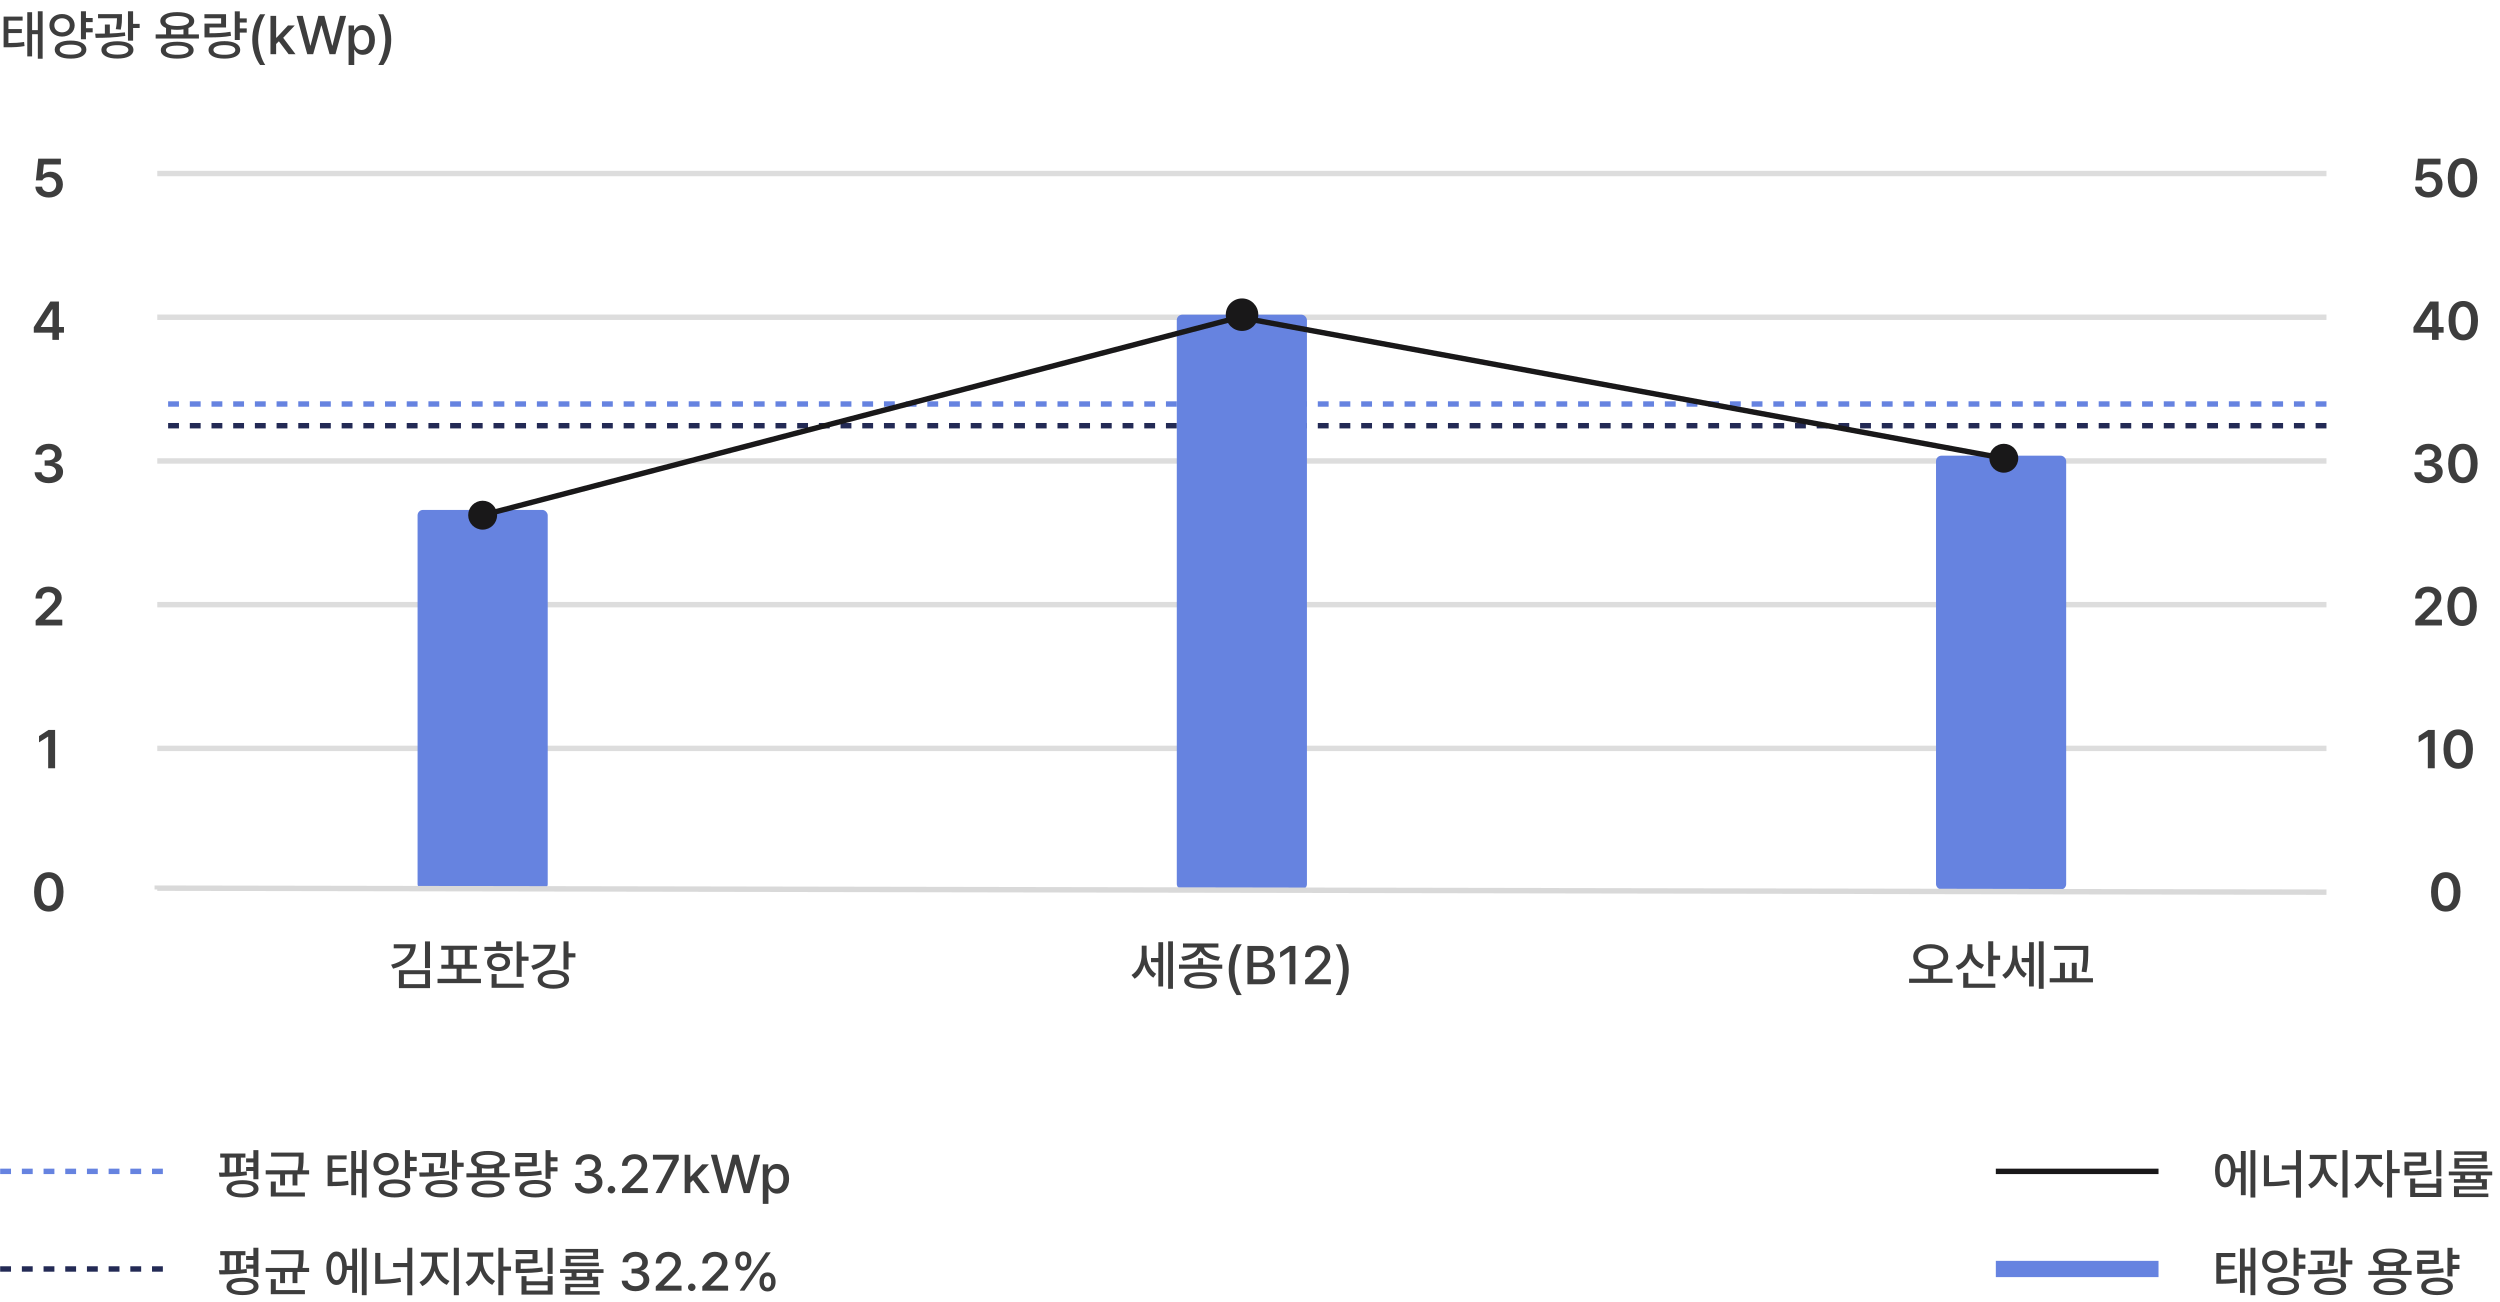 <svg width="461" height="240" viewBox="0 0 461 240" fill="none" xmlns="http://www.w3.org/2000/svg">
<path d="M76.666 174.127C76.666 176.373 75.074 177.945 72.486 178.629L72.115 177.896C74.225 177.35 75.504 176.256 75.67 174.869H72.603V174.127H76.666ZM79.293 173.59V178.512H78.365V173.59H79.293ZM79.293 178.902V182.213H73.561V178.902H79.293ZM74.478 179.645V181.471H78.385V179.645H74.478ZM88.688 180.494V181.285H80.68V180.494H84.195V178.629H81.383V177.896H82.691V175.143H81.363V174.391H87.955V175.143H86.617V177.896H87.926V178.629H85.113V180.494H88.688ZM83.609 177.896H85.709V175.143H83.609V177.896ZM96.197 173.59V176.402H97.467V177.174H96.197V180.133H95.269V173.59H96.197ZM94.547 174.605V175.357H89.332V174.605H91.481V173.58H92.408V174.605H94.547ZM91.939 175.777C93.199 175.777 94.059 176.432 94.059 177.428C94.059 178.424 93.199 179.068 91.939 179.068C90.67 179.068 89.811 178.424 89.811 177.428C89.811 176.432 90.67 175.777 91.939 175.777ZM91.939 176.49C91.197 176.49 90.699 176.852 90.709 177.428C90.699 177.994 91.197 178.346 91.939 178.346C92.682 178.346 93.18 177.994 93.189 177.428C93.18 176.852 92.682 176.49 91.939 176.49ZM96.568 181.393V182.145H90.65V179.615H91.578V181.393H96.568ZM104.84 173.58V175.787H106.109V176.539H104.84V178.775H103.912V173.58H104.84ZM102.438 174.205C102.438 176.471 100.904 178.102 98.336 178.844L97.955 178.092C100.001 177.511 101.266 176.373 101.432 174.957H98.346V174.205H102.438ZM102.047 178.873C103.814 178.873 104.938 179.527 104.938 180.592C104.938 181.666 103.814 182.32 102.047 182.32C100.289 182.32 99.137 181.666 99.147 180.592C99.137 179.527 100.289 178.873 102.047 178.873ZM102.047 179.605C100.826 179.605 100.055 179.977 100.064 180.592C100.055 181.207 100.826 181.588 102.047 181.588C103.258 181.588 104.029 181.207 104.029 180.592C104.029 179.977 103.258 179.605 102.047 179.605Z" fill="#3D3D3D"/>
<path d="M211.432 175.973C211.432 177.369 212.018 178.863 213.189 179.576L212.672 180.289C211.852 179.796 211.295 178.922 211.002 177.906C210.675 179.02 210.074 179.967 209.225 180.484L208.648 179.791C209.889 179.049 210.533 177.506 210.533 176.012V174.381H211.432V175.973ZM216.295 173.58V182.33H215.406V173.58H216.295ZM214.479 173.746V181.9H213.6V177.428H212.242V176.656H213.6V173.746H214.479ZM221.852 176.695V177.877H225.387V178.639H217.408V177.877H220.934V176.695H221.852ZM221.393 179.273C223.287 179.273 224.41 179.811 224.41 180.797C224.41 181.773 223.287 182.32 221.393 182.311C219.488 182.32 218.355 181.773 218.355 180.797C218.355 179.811 219.488 179.273 221.393 179.273ZM221.393 179.986C220.045 179.986 219.293 180.27 219.293 180.797C219.293 181.324 220.045 181.607 221.393 181.607C222.721 181.607 223.482 181.324 223.482 180.797C223.482 180.27 222.721 179.986 221.393 179.986ZM224.674 173.98V174.723H222.018C222.149 175.558 223.39 176.266 224.977 176.422L224.645 177.154C223.121 176.979 221.871 176.354 221.393 175.426C220.914 176.354 219.664 176.979 218.15 177.154L217.818 176.422C219.396 176.266 220.636 175.567 220.768 174.723H218.141V173.98H224.674ZM226.578 178.805C226.588 176.969 227.105 175.436 228.023 174.127H228.98C228.307 175.094 227.662 177.066 227.662 178.805C227.662 180.553 228.307 182.516 228.98 183.492H228.023C227.105 182.184 226.588 180.65 226.578 178.805ZM230.025 181.5V174.43H232.613C234.117 174.43 234.85 175.24 234.85 176.285C234.85 177.164 234.312 177.613 233.658 177.779V177.848C234.361 177.887 235.123 178.502 235.123 179.596C235.123 180.68 234.381 181.5 232.73 181.5H230.025ZM232.633 180.582C233.648 180.582 234.059 180.133 234.059 179.547C234.059 178.873 233.521 178.326 232.672 178.326H231.1V180.582H232.633ZM232.525 177.486C233.238 177.486 233.795 177.047 233.795 176.373C233.795 175.787 233.395 175.348 232.545 175.348H231.1V177.486H232.525ZM238.863 174.43V181.5H237.779V175.504H237.74L236.051 176.607V175.582L237.809 174.43H238.863ZM240.66 181.5V180.719L243.111 178.248C243.883 177.438 244.273 176.988 244.273 176.373C244.273 175.68 243.707 175.23 242.965 175.23C242.184 175.23 241.676 175.729 241.676 176.48H240.66C240.65 175.191 241.637 174.332 242.984 174.332C244.352 174.332 245.289 175.191 245.299 176.344C245.289 177.135 244.918 177.76 243.59 179.068L242.154 180.523V180.582H245.416V181.5H240.66ZM248.707 178.805C248.697 180.65 248.18 182.184 247.262 183.492H246.305C246.979 182.516 247.623 180.553 247.623 178.805C247.623 177.066 246.979 175.094 246.305 174.127H247.262C248.18 175.436 248.697 176.969 248.707 178.805Z" fill="#3D3D3D"/>
<path d="M356.021 174.107C357.896 174.117 359.254 175.035 359.254 176.432C359.254 177.745 358.116 178.609 356.48 178.746V180.465H360.045V181.236H352.037V180.465H355.562V178.746C353.937 178.609 352.799 177.745 352.799 176.432C352.799 175.035 354.156 174.117 356.021 174.107ZM356.021 174.869C354.674 174.859 353.697 175.484 353.697 176.432C353.697 177.418 354.674 178.023 356.021 178.033C357.379 178.023 358.355 177.418 358.355 176.432C358.355 175.484 357.379 174.859 356.021 174.869ZM363.717 175.182C363.717 176.354 364.537 177.457 365.865 177.906L365.387 178.639C364.405 178.292 363.678 177.594 363.287 176.715C362.906 177.696 362.154 178.463 361.129 178.844L360.611 178.111C361.998 177.633 362.799 176.461 362.799 175.152V174.117H363.717V175.182ZM367.555 173.57V176.207H368.824V176.998H367.555V180.025H366.627V173.57H367.555ZM367.936 181.393V182.145H362.018V179.4H362.965V181.393H367.936ZM371.988 175.973C371.988 177.369 372.574 178.863 373.746 179.576L373.229 180.289C372.408 179.796 371.852 178.922 371.559 177.906C371.231 179.02 370.631 179.967 369.781 180.484L369.205 179.791C370.445 179.049 371.09 177.506 371.09 176.012V174.381H371.988V175.973ZM376.852 173.58V182.33H375.963V173.58H376.852ZM375.035 173.746V181.9H374.156V177.428H372.799V176.656H374.156V173.746H375.035ZM385.074 174.42V175.357C385.064 176.461 385.064 177.613 384.752 179.283L383.844 179.186C384.146 177.604 384.146 176.432 384.146 175.357V175.172H378.785V174.42H385.074ZM385.943 180.377V181.148H377.965V180.377H379.85V177.545H380.777V180.377H382.037V177.545H382.945V180.377H385.943Z" fill="#3D3D3D"/>
<path d="M429 78.5H29" stroke="#232A55" stroke-dasharray="2 2"/>
<path d="M429 32H29" stroke="#DDDDDD"/>
<path d="M429 58.5H29" stroke="#DDDDDD"/>
<path d="M429 85H29" stroke="#DDDDDD"/>
<path d="M429 111.5H29" stroke="#DDDDDD"/>
<path d="M429 138H29" stroke="#DDDDDD"/>
<rect x="77" y="94.029" width="24" height="70" rx="1" fill="#6683E0"/>
<rect x="217" y="58.029" width="24" height="106" rx="1" fill="#6683E0"/>
<rect x="357" y="84.029" width="24" height="80" rx="1" fill="#6683E0"/>
<path d="M29 164.019L29 163.776L429 164.514" stroke="#D9D9D9"/>
<path d="M429 74.5H29" stroke="#6683E0" stroke-dasharray="2 2"/>
<path d="M86.333 95C86.333 96.473 87.527 97.667 89 97.667C90.473 97.667 91.667 96.473 91.667 95C91.667 93.527 90.473 92.333 89 92.333C87.527 92.333 86.333 93.527 86.333 95ZM228.5 58.5L228.591 58.008L228.481 57.988L228.373 58.016L228.5 58.5ZM366.833 84.5C366.833 85.973 368.027 87.167 369.5 87.167C370.973 87.167 372.167 85.973 372.167 84.5C372.167 83.027 370.973 81.833 369.5 81.833C368.027 81.833 366.833 83.027 366.833 84.5ZM89.127 95.484L228.627 58.984L228.373 58.016L88.873 94.516L89.127 95.484ZM228.409 58.992L369.409 84.992L369.591 84.008L228.591 58.008L228.409 58.992Z" fill="#191819"/>
<path d="M9.01 36.431C7.594 36.431 6.559 35.591 6.52 34.419H7.76C7.799 34.995 8.336 35.405 9.01 35.405C9.801 35.405 10.367 34.829 10.367 34.048C10.367 33.237 9.781 32.661 8.971 32.661C8.424 32.651 8.023 32.847 7.799 33.267H6.617L7.047 29.263H11.227V30.327H8.092L7.877 32.202H7.945C8.219 31.89 8.736 31.665 9.312 31.665C10.631 31.665 11.598 32.651 11.598 34.009C11.598 35.425 10.533 36.431 9.01 36.431Z" fill="#3D3D3D"/>
<path d="M6.231 61.349V60.333L9.288 55.597H10.87V60.304H11.798V61.349H10.87V62.667H9.659V61.349H6.231ZM7.53 60.304H9.679V57.042H9.601L7.53 60.255V60.304Z" fill="#3D3D3D"/>
<path d="M8.995 89.098C7.481 89.098 6.407 88.277 6.378 87.086H7.657C7.696 87.652 8.263 88.023 8.995 88.023C9.776 88.023 10.333 87.594 10.333 86.969C10.333 86.334 9.786 85.875 8.868 85.875H8.233V84.898H8.868C9.62 84.898 10.148 84.478 10.138 83.863C10.148 83.268 9.698 82.867 9.005 82.867C8.341 82.867 7.765 83.238 7.745 83.834H6.524C6.554 82.643 7.628 81.832 9.015 81.832C10.45 81.832 11.378 82.711 11.368 83.795C11.378 84.586 10.851 85.162 10.079 85.318V85.377C11.075 85.514 11.642 86.148 11.632 87.037C11.642 88.228 10.528 89.098 8.995 89.098Z" fill="#3D3D3D"/>
<path d="M6.573 115.333V114.415L9.073 112.003C9.786 111.29 10.157 110.87 10.157 110.274C10.157 109.62 9.64 109.2 8.946 109.2C8.214 109.2 7.745 109.659 7.755 110.372H6.544C6.534 109.034 7.54 108.165 8.956 108.165C10.401 108.165 11.378 109.024 11.378 110.216C11.378 111.017 10.987 111.661 9.601 112.97L8.341 114.22V114.269H11.485V115.333H6.573Z" fill="#3D3D3D"/>
<path d="M10.162 134.597V141.667H8.883V135.837H8.844L7.193 136.892V135.729L8.941 134.597H10.162Z" fill="#3D3D3D"/>
<path d="M9 168.098C7.301 168.098 6.285 166.779 6.285 164.465C6.285 162.16 7.301 160.832 9 160.832C10.69 160.832 11.715 162.16 11.715 164.465C11.715 166.779 10.699 168.098 9 168.098ZM9 167.033C9.889 167.033 10.435 166.164 10.435 164.465C10.435 162.775 9.879 161.887 9 161.887C8.121 161.887 7.564 162.775 7.564 164.465C7.564 166.164 8.111 167.033 9 167.033Z" fill="#3D3D3D"/>
<path d="M447.816 36.431C446.4 36.431 445.365 35.591 445.326 34.419H446.566C446.605 34.995 447.143 35.405 447.816 35.405C448.607 35.405 449.174 34.829 449.174 34.048C449.174 33.237 448.588 32.661 447.777 32.661C447.23 32.651 446.83 32.847 446.605 33.267H445.424L445.854 29.263H450.033V30.327H446.898L446.684 32.202H446.752C447.025 31.89 447.543 31.665 448.119 31.665C449.438 31.665 450.404 32.651 450.404 34.009C450.404 35.425 449.34 36.431 447.816 36.431ZM454.086 36.431C452.387 36.431 451.371 35.112 451.371 32.798C451.371 30.493 452.387 29.165 454.086 29.165C455.775 29.165 456.801 30.493 456.801 32.798C456.801 35.112 455.785 36.431 454.086 36.431ZM454.086 35.366C454.975 35.366 455.521 34.497 455.521 32.798C455.521 31.108 454.965 30.22 454.086 30.22C453.207 30.22 452.65 31.108 452.65 32.798C452.65 34.497 453.197 35.366 454.086 35.366Z" fill="#3D3D3D"/>
<path d="M445.038 61.349V60.333L448.095 55.597H449.677V60.304H450.604V61.349H449.677V62.667H448.466V61.349H445.038ZM446.337 60.304H448.485V57.042H448.407L446.337 60.255V60.304ZM454.228 62.765C452.528 62.765 451.513 61.446 451.513 59.132C451.513 56.827 452.528 55.499 454.228 55.499C455.917 55.499 456.942 56.827 456.942 59.132C456.942 61.446 455.927 62.765 454.228 62.765ZM454.228 61.7C455.116 61.7 455.663 60.831 455.663 59.132C455.663 57.442 455.106 56.554 454.228 56.554C453.349 56.554 452.792 57.442 452.792 59.132C452.792 60.831 453.339 61.7 454.228 61.7Z" fill="#3D3D3D"/>
<path d="M447.802 89.098C446.288 89.098 445.214 88.277 445.185 87.086H446.464C446.503 87.652 447.069 88.023 447.802 88.023C448.583 88.023 449.14 87.594 449.14 86.969C449.14 86.334 448.593 85.875 447.675 85.875H447.04V84.898H447.675C448.427 84.898 448.954 84.478 448.944 83.863C448.954 83.268 448.505 82.867 447.812 82.867C447.147 82.867 446.571 83.238 446.552 83.834H445.331C445.36 82.643 446.435 81.832 447.821 81.832C449.257 81.832 450.185 82.711 450.175 83.795C450.185 84.586 449.657 85.162 448.886 85.318V85.377C449.882 85.514 450.448 86.148 450.438 87.037C450.448 88.228 449.335 89.098 447.802 89.098ZM454.159 89.098C452.46 89.098 451.444 87.779 451.444 85.465C451.444 83.16 452.46 81.832 454.159 81.832C455.849 81.832 456.874 83.16 456.874 85.465C456.874 87.779 455.858 89.098 454.159 89.098ZM454.159 88.033C455.048 88.033 455.595 87.164 455.595 85.465C455.595 83.775 455.038 82.887 454.159 82.887C453.28 82.887 452.724 83.775 452.724 85.465C452.724 87.164 453.271 88.033 454.159 88.033Z" fill="#3D3D3D"/>
<path d="M445.38 115.333V114.415L447.88 112.003C448.593 111.29 448.964 110.87 448.964 110.274C448.964 109.62 448.446 109.2 447.753 109.2C447.021 109.2 446.552 109.659 446.562 110.372H445.351C445.341 109.034 446.347 108.165 447.763 108.165C449.208 108.165 450.185 109.024 450.185 110.216C450.185 111.017 449.794 111.661 448.407 112.97L447.147 114.22V114.269H450.292V115.333H445.38ZM454.013 115.431C452.313 115.431 451.298 114.112 451.298 111.798C451.298 109.493 452.313 108.165 454.013 108.165C455.702 108.165 456.728 109.493 456.728 111.798C456.728 114.112 455.712 115.431 454.013 115.431ZM454.013 114.366C454.901 114.366 455.448 113.497 455.448 111.798C455.448 110.108 454.892 109.22 454.013 109.22C453.134 109.22 452.577 110.108 452.577 111.798C452.577 113.497 453.124 114.366 454.013 114.366Z" fill="#3D3D3D"/>
<path d="M448.969 134.597V141.667H447.689V135.837H447.65L446 136.892V135.729L447.748 134.597H448.969ZM453.295 141.765C451.596 141.765 450.58 140.446 450.58 138.132C450.58 135.827 451.596 134.499 453.295 134.499C454.984 134.499 456.01 135.827 456.01 138.132C456.01 140.446 454.994 141.765 453.295 141.765ZM453.295 140.7C454.184 140.7 454.73 139.831 454.73 138.132C454.73 136.442 454.174 135.554 453.295 135.554C452.416 135.554 451.859 136.442 451.859 138.132C451.859 139.831 452.406 140.7 453.295 140.7Z" fill="#3D3D3D"/>
<path d="M451 168.098C449.301 168.098 448.285 166.779 448.285 164.465C448.285 162.16 449.301 160.832 451 160.832C452.689 160.832 453.715 162.16 453.715 164.465C453.715 166.779 452.699 168.098 451 168.098ZM451 167.033C451.889 167.033 452.436 166.164 452.436 164.465C452.436 162.775 451.879 161.887 451 161.887C450.121 161.887 449.564 162.775 449.564 164.465C449.564 166.164 450.111 167.033 451 167.033Z" fill="#3D3D3D"/>
<path d="M4.171 3.057V3.799H1.554V5.361H4.024V6.094H1.554V7.939C2.735 7.935 3.517 7.886 4.444 7.734L4.522 8.496C3.497 8.682 2.647 8.721 1.251 8.721H0.665V3.057H4.171ZM7.862 2.08V10.83H6.974V6.309H5.919V10.4H5.03V2.246H5.919V5.557H6.974V2.08H7.862ZM17.091 3.32V4.082H15.851V5.195H17.091V5.967H15.851V7.246H14.923V2.08H15.851V3.32H17.091ZM11.437 2.588C12.774 2.588 13.761 3.438 13.771 4.668C13.761 5.889 12.774 6.738 11.437 6.748C10.099 6.738 9.103 5.889 9.112 4.668C9.103 3.438 10.099 2.588 11.437 2.588ZM11.437 3.369C10.616 3.369 10.011 3.896 10.021 4.668C10.011 5.449 10.616 5.957 11.437 5.967C12.257 5.957 12.862 5.449 12.862 4.668C12.862 3.896 12.257 3.369 11.437 3.369ZM13.028 7.48C14.815 7.48 15.929 8.096 15.929 9.15C15.929 10.195 14.815 10.82 13.028 10.81C11.222 10.82 10.089 10.195 10.089 9.15C10.089 8.096 11.222 7.48 13.028 7.48ZM13.028 8.232C11.759 8.232 11.007 8.564 11.017 9.15C11.007 9.746 11.759 10.068 13.028 10.068C14.288 10.068 15.021 9.746 15.021 9.15C15.021 8.564 14.288 8.232 13.028 8.232ZM22.491 2.607V3.105C22.491 3.662 22.491 4.453 22.267 5.459L21.349 5.381C21.529 4.526 21.559 3.887 21.573 3.369H18.077V2.607H22.491ZM20.255 4.521V6.172C21.197 6.138 22.159 6.079 23.038 5.967L23.097 6.621C21.27 6.934 19.21 6.982 17.638 6.982L17.55 6.211C18.092 6.211 18.702 6.211 19.337 6.191V4.521H20.255ZM24.542 2.08V4.395H25.753V5.166H24.542V7.5H23.595V2.08H24.542ZM21.651 7.607C23.487 7.607 24.61 8.203 24.61 9.189C24.61 10.215 23.487 10.801 21.651 10.801C19.825 10.801 18.692 10.215 18.692 9.189C18.692 8.203 19.825 7.607 21.651 7.607ZM21.651 8.33C20.392 8.33 19.62 8.652 19.63 9.189C19.62 9.766 20.392 10.068 21.651 10.068C22.911 10.068 23.663 9.766 23.673 9.189C23.663 8.652 22.911 8.33 21.651 8.33ZM36.681 6.348V7.1H28.702V6.348H30.616V5.166C29.942 4.893 29.561 4.453 29.561 3.877C29.561 2.842 30.763 2.236 32.687 2.236C34.601 2.236 35.812 2.842 35.812 3.877C35.812 4.453 35.426 4.897 34.747 5.166V6.348H36.681ZM32.687 7.695C34.571 7.695 35.704 8.252 35.704 9.248C35.704 10.264 34.571 10.81 32.687 10.81C30.782 10.81 29.649 10.264 29.649 9.248C29.649 8.252 30.782 7.695 32.687 7.695ZM32.687 8.408C31.349 8.408 30.587 8.711 30.587 9.248C30.587 9.795 31.349 10.107 32.687 10.098C34.005 10.107 34.776 9.795 34.776 9.248C34.776 8.711 34.005 8.408 32.687 8.408ZM32.687 2.949C31.329 2.949 30.509 3.291 30.519 3.877C30.509 4.463 31.329 4.795 32.687 4.795C34.044 4.795 34.855 4.463 34.855 3.877C34.855 3.291 34.044 2.949 32.687 2.949ZM31.554 6.348H33.829V5.41C33.487 5.469 33.102 5.498 32.687 5.498C32.276 5.498 31.895 5.469 31.554 5.42V6.348ZM45.499 3.389V4.16H44.22V5.234H45.499V6.006H44.22V7.373H43.292V2.09H44.22V3.389H45.499ZM41.681 2.617V5.068H38.634V6.133C40.152 6.128 41.227 6.074 42.501 5.859L42.599 6.611C41.241 6.855 40.089 6.904 38.409 6.895H37.706V4.355H40.773V3.369H37.696V2.617H41.681ZM41.388 7.588C43.185 7.588 44.298 8.193 44.298 9.209C44.298 10.225 43.185 10.81 41.388 10.81C39.562 10.81 38.448 10.225 38.448 9.209C38.448 8.193 39.562 7.588 41.388 7.588ZM41.388 8.32C40.108 8.32 39.356 8.643 39.356 9.209C39.356 9.775 40.108 10.107 41.388 10.098C42.657 10.107 43.39 9.775 43.39 9.209C43.39 8.643 42.657 8.32 41.388 8.32ZM46.515 7.305C46.524 5.469 47.042 3.936 47.96 2.627H48.917C48.243 3.594 47.599 5.566 47.599 7.305C47.599 9.053 48.243 11.016 48.917 11.992H47.96C47.042 10.684 46.524 9.15 46.515 7.305ZM49.874 10V2.93H50.919V6.934H51.007L53.106 4.697H54.356L52.218 6.973L54.503 10H53.224L51.427 7.617L50.919 8.115V10H49.874ZM56.661 10L54.698 2.93H55.831L57.208 8.398H57.267L58.702 2.93H59.815L61.251 8.398H61.31L62.687 2.93H63.819L61.856 10H60.773L59.288 4.717H59.23L57.745 10H56.661ZM64.278 11.992V4.697H65.294V5.557H65.382C65.567 5.225 65.929 4.629 66.905 4.629C68.185 4.629 69.132 5.635 69.132 7.363C69.132 9.072 68.204 10.107 66.915 10.107C65.948 10.107 65.567 9.521 65.382 9.17H65.323V11.992H64.278ZM65.304 7.344C65.304 8.457 65.792 9.219 66.681 9.219C67.599 9.219 68.077 8.408 68.077 7.344C68.077 6.299 67.608 5.518 66.681 5.518C65.782 5.518 65.304 6.24 65.304 7.344ZM72.14 7.305C72.13 9.15 71.612 10.684 70.694 11.992H69.737C70.411 11.016 71.056 9.053 71.056 7.305C71.056 5.566 70.411 3.594 69.737 2.627H70.694C71.612 3.936 72.13 5.469 72.14 7.305Z" fill="#3D3D3D"/>
<circle cx="229.031" cy="58.029" r="3" fill="#191819"/>
<path d="M30.031 216H15.031H0.031" stroke="#6683E0" stroke-dasharray="2 2"/>
<path d="M45.256 212.715V213.467H44.416V216.113C44.787 216.084 45.144 216.05 45.49 216.006L45.529 216.709C43.85 216.973 41.887 217.002 40.48 217.002L40.363 216.23L41.428 216.221V213.467H40.607V212.715H45.256ZM47.648 212.08V217.461H46.721V215.938H45.383V215.195H46.721V214.346H45.383V213.604H46.721V212.08H47.648ZM44.719 217.627C46.565 217.627 47.678 218.203 47.678 219.229C47.678 220.225 46.565 220.82 44.719 220.811C42.873 220.82 41.75 220.225 41.76 219.229C41.75 218.203 42.873 217.627 44.719 217.627ZM44.719 218.35C43.43 218.35 42.678 218.662 42.678 219.229C42.678 219.785 43.43 220.098 44.719 220.098C45.998 220.098 46.76 219.785 46.76 219.229C46.76 218.662 45.998 218.35 44.719 218.35ZM42.326 216.211C42.722 216.201 43.122 216.187 43.527 216.162V213.467H42.326V216.211ZM55.988 212.539V213.232C55.988 213.931 55.988 214.741 55.793 215.801H57.004V216.553H54.846V218.604H53.947V216.553H52.56V218.604H51.652V216.553H48.996V215.801H54.865C55.065 214.751 55.07 213.97 55.07 213.281H49.992V212.539H55.988ZM56.223 219.893V220.645H49.934V217.871H50.861V219.893H56.223ZM63.918 213.057V213.799H61.301V215.361H63.772V216.094H61.301V217.939C62.482 217.935 63.264 217.886 64.191 217.734L64.269 218.496C63.244 218.682 62.395 218.721 60.998 218.721H60.412V213.057H63.918ZM67.609 212.08V220.83H66.721V216.309H65.666V220.4H64.777V212.246H65.666V215.557H66.721V212.08H67.609ZM76.838 213.32V214.082H75.598V215.195H76.838V215.967H75.598V217.246H74.67V212.08H75.598V213.32H76.838ZM71.184 212.588C72.522 212.588 73.508 213.438 73.518 214.668C73.508 215.889 72.522 216.738 71.184 216.748C69.846 216.738 68.85 215.889 68.859 214.668C68.85 213.438 69.846 212.588 71.184 212.588ZM71.184 213.369C70.363 213.369 69.758 213.896 69.768 214.668C69.758 215.449 70.363 215.957 71.184 215.967C72.004 215.957 72.609 215.449 72.609 214.668C72.609 213.896 72.004 213.369 71.184 213.369ZM72.775 217.48C74.562 217.48 75.676 218.096 75.676 219.15C75.676 220.195 74.562 220.82 72.775 220.811C70.969 220.82 69.836 220.195 69.836 219.15C69.836 218.096 70.969 217.48 72.775 217.48ZM72.775 218.232C71.506 218.232 70.754 218.564 70.764 219.15C70.754 219.746 71.506 220.068 72.775 220.068C74.035 220.068 74.768 219.746 74.768 219.15C74.768 218.564 74.035 218.232 72.775 218.232ZM82.238 212.607V213.105C82.238 213.662 82.238 214.453 82.014 215.459L81.096 215.381C81.276 214.526 81.306 213.887 81.32 213.369H77.824V212.607H82.238ZM80.002 214.521V216.172C80.944 216.138 81.906 216.079 82.785 215.967L82.844 216.621C81.018 216.934 78.957 216.982 77.385 216.982L77.297 216.211C77.839 216.211 78.449 216.211 79.084 216.191V214.521H80.002ZM84.289 212.08V214.395H85.5V215.166H84.289V217.5H83.342V212.08H84.289ZM81.398 217.607C83.234 217.607 84.357 218.203 84.357 219.189C84.357 220.215 83.234 220.801 81.398 220.801C79.572 220.801 78.439 220.215 78.439 219.189C78.439 218.203 79.572 217.607 81.398 217.607ZM81.398 218.33C80.139 218.33 79.367 218.652 79.377 219.189C79.367 219.766 80.139 220.068 81.398 220.068C82.658 220.068 83.41 219.766 83.42 219.189C83.41 218.652 82.658 218.33 81.398 218.33ZM93.986 216.348V217.1H86.008V216.348H87.922V215.166C87.248 214.893 86.867 214.453 86.867 213.877C86.867 212.842 88.068 212.236 89.992 212.236C91.906 212.236 93.117 212.842 93.117 213.877C93.117 214.453 92.731 214.897 92.053 215.166V216.348H93.986ZM89.992 217.695C91.877 217.695 93.01 218.252 93.01 219.248C93.01 220.264 91.877 220.811 89.992 220.811C88.088 220.811 86.955 220.264 86.955 219.248C86.955 218.252 88.088 217.695 89.992 217.695ZM89.992 218.408C88.654 218.408 87.893 218.711 87.893 219.248C87.893 219.795 88.654 220.107 89.992 220.098C91.311 220.107 92.082 219.795 92.082 219.248C92.082 218.711 91.311 218.408 89.992 218.408ZM89.992 212.949C88.635 212.949 87.814 213.291 87.824 213.877C87.814 214.463 88.635 214.795 89.992 214.795C91.35 214.795 92.16 214.463 92.16 213.877C92.16 213.291 91.35 212.949 89.992 212.949ZM88.859 216.348H91.135V215.41C90.793 215.469 90.407 215.498 89.992 215.498C89.582 215.498 89.201 215.469 88.859 215.42V216.348ZM102.805 213.389V214.16H101.525V215.234H102.805V216.006H101.525V217.373H100.598V212.09H101.525V213.389H102.805ZM98.986 212.617V215.068H95.939V216.133C97.458 216.128 98.532 216.074 99.807 215.859L99.904 216.611C98.547 216.855 97.394 216.904 95.715 216.895H95.012V214.355H98.078V213.369H95.002V212.617H98.986ZM98.693 217.588C100.49 217.588 101.604 218.193 101.604 219.209C101.604 220.225 100.49 220.811 98.693 220.811C96.867 220.811 95.754 220.225 95.754 219.209C95.754 218.193 96.867 217.588 98.693 217.588ZM98.693 218.32C97.414 218.32 96.662 218.643 96.662 219.209C96.662 219.775 97.414 220.107 98.693 220.098C99.963 220.107 100.695 219.775 100.695 219.209C100.695 218.643 99.963 218.32 98.693 218.32ZM108.547 220.098C107.082 220.098 106.037 219.307 105.998 218.154H107.092C107.131 218.779 107.746 219.17 108.537 219.17C109.387 219.17 110.012 218.701 110.012 218.018C110.012 217.324 109.426 216.816 108.42 216.816H107.814V215.938H108.42C109.221 215.938 109.787 215.488 109.787 214.814C109.787 214.17 109.309 213.73 108.557 213.73C107.844 213.73 107.219 214.121 107.189 214.766H106.154C106.184 213.613 107.248 212.832 108.566 212.832C109.953 212.832 110.832 213.711 110.822 214.756C110.832 215.557 110.334 216.143 109.572 216.328V216.377C110.539 216.514 111.096 217.158 111.096 218.057C111.096 219.238 110.012 220.098 108.547 220.098ZM112.756 220.068C112.375 220.068 112.053 219.756 112.062 219.375C112.053 218.994 112.375 218.682 112.756 218.682C113.127 218.682 113.449 218.994 113.449 219.375C113.449 219.756 113.127 220.068 112.756 220.068ZM114.699 220V219.219L117.15 216.748C117.922 215.938 118.312 215.488 118.312 214.873C118.312 214.18 117.746 213.73 117.004 213.73C116.223 213.73 115.715 214.229 115.715 214.98H114.699C114.689 213.691 115.676 212.832 117.023 212.832C118.391 212.832 119.328 213.691 119.338 214.844C119.328 215.635 118.957 216.26 117.629 217.568L116.193 219.023V219.082H119.455V220H114.699ZM120.891 220L124.045 213.906V213.848H120.402V212.93H125.158V213.887L122.014 220H120.891ZM126.252 220V212.93H127.297V216.934H127.385L129.484 214.697H130.734L128.596 216.973L130.881 220H129.602L127.805 217.617L127.297 218.115V220H126.252ZM133.039 220L131.076 212.93H132.209L133.586 218.398H133.645L135.08 212.93H136.193L137.629 218.398H137.688L139.064 212.93H140.197L138.234 220H137.15L135.666 214.717H135.607L134.123 220H133.039ZM140.656 221.992V214.697H141.672V215.557H141.76C141.945 215.225 142.307 214.629 143.283 214.629C144.562 214.629 145.51 215.635 145.51 217.363C145.51 219.072 144.582 220.107 143.293 220.107C142.326 220.107 141.945 219.521 141.76 219.17H141.701V221.992H140.656ZM141.682 217.344C141.682 218.457 142.17 219.219 143.059 219.219C143.977 219.219 144.455 218.408 144.455 217.344C144.455 216.299 143.986 215.518 143.059 215.518C142.16 215.518 141.682 216.24 141.682 217.344Z" fill="#3D3D3D"/>
<path d="M30.031 234H15.031H0.031" stroke="#232A55" stroke-dasharray="2 2"/>
<path d="M45.256 230.715V231.467H44.416V234.113C44.787 234.084 45.144 234.05 45.49 234.006L45.529 234.709C43.85 234.973 41.887 235.002 40.48 235.002L40.363 234.23L41.428 234.221V231.467H40.607V230.715H45.256ZM47.648 230.08V235.461H46.721V233.938H45.383V233.195H46.721V232.346H45.383V231.604H46.721V230.08H47.648ZM44.719 235.627C46.565 235.627 47.678 236.203 47.678 237.229C47.678 238.225 46.565 238.82 44.719 238.811C42.873 238.82 41.75 238.225 41.76 237.229C41.75 236.203 42.873 235.627 44.719 235.627ZM44.719 236.35C43.43 236.35 42.678 236.662 42.678 237.229C42.678 237.785 43.43 238.098 44.719 238.098C45.998 238.098 46.76 237.785 46.76 237.229C46.76 236.662 45.998 236.35 44.719 236.35ZM42.326 234.211C42.722 234.201 43.122 234.187 43.527 234.162V231.467H42.326V234.211ZM55.988 230.539V231.232C55.988 231.931 55.988 232.741 55.793 233.801H57.004V234.553H54.846V236.604H53.947V234.553H52.56V236.604H51.652V234.553H48.996V233.801H54.865C55.065 232.751 55.07 231.97 55.07 231.281H49.992V230.539H55.988ZM56.223 237.893V238.645H49.934V235.871H50.861V237.893H56.223ZM67.609 230.08V238.83H66.721V230.08H67.609ZM65.832 230.246V238.4H64.943V234.182H63.957C63.879 235.891 63.147 236.955 62.062 236.945C60.92 236.955 60.178 235.754 60.178 233.859C60.178 231.965 60.92 230.773 62.062 230.783C63.127 230.773 63.85 231.784 63.957 233.43H64.943V230.246H65.832ZM62.062 231.652C61.428 231.652 61.037 232.463 61.037 233.859C61.037 235.256 61.428 236.066 62.062 236.066C62.707 236.066 63.107 235.256 63.107 233.859C63.107 232.463 62.707 231.652 62.062 231.652ZM76.027 230.08V238.85H75.1V233.664H72.492V232.902H75.1V230.08H76.027ZM70.129 231.047V235.969C71.379 235.949 72.561 235.876 73.83 235.617L73.947 236.379C72.541 236.672 71.272 236.74 69.894 236.74H69.191V231.047H70.129ZM80.588 232.658C80.588 234.123 81.545 235.637 82.893 236.213L82.385 236.936C81.355 236.481 80.534 235.52 80.129 234.348C79.724 235.598 78.898 236.662 77.883 237.16L77.346 236.428C78.664 235.812 79.641 234.162 79.65 232.658V231.73H77.648V230.959H82.58V231.73H80.588V232.658ZM84.611 230.08V238.83H83.684V230.08H84.611ZM89.055 232.658C89.055 234.045 89.963 235.588 91.291 236.213L90.764 236.936C89.782 236.462 89.006 235.476 88.615 234.328C88.21 235.583 87.39 236.662 86.389 237.16L85.842 236.428C87.17 235.793 88.137 234.143 88.137 232.658V231.73H86.164V230.959H90.959V231.73H89.055V232.658ZM92.824 230.08V233.547H94.231V234.328H92.824V238.83H91.897V230.08H92.824ZM101.906 230.09V234.914H100.979V230.09H101.906ZM99.113 230.5V232.941H96.018V233.977C97.546 233.967 98.674 233.928 100.002 233.713L100.119 234.465C98.693 234.699 97.492 234.738 95.842 234.748H95.109V232.219H98.195V231.252H95.09V230.5H99.113ZM97.092 235.324V236.271H100.988V235.324H101.906V238.723H96.164V235.324H97.092ZM97.092 237.971H100.988V237.004H97.092V237.971ZM111.291 234.035V234.729H109.191V235.432H110.305V237.355H105.168V238.088H110.578V238.742H104.24V236.74H109.387V236.096H104.23V235.432H105.393V234.729H103.283V234.035H111.291ZM110.285 230.305V232.189H105.227V232.834H110.432V233.488H104.309V231.574H109.357V230.949H104.289V230.305H110.285ZM106.311 235.432H108.273V234.729H106.311V235.432ZM117.189 238.098C115.725 238.098 114.68 237.307 114.641 236.154H115.734C115.773 236.779 116.389 237.17 117.18 237.17C118.029 237.17 118.654 236.701 118.654 236.018C118.654 235.324 118.068 234.816 117.062 234.816H116.457V233.938H117.062C117.863 233.938 118.43 233.488 118.43 232.814C118.43 232.17 117.951 231.73 117.199 231.73C116.486 231.73 115.861 232.121 115.832 232.766H114.797C114.826 231.613 115.891 230.832 117.209 230.832C118.596 230.832 119.475 231.711 119.465 232.756C119.475 233.557 118.977 234.143 118.215 234.328V234.377C119.182 234.514 119.738 235.158 119.738 236.057C119.738 237.238 118.654 238.098 117.189 238.098ZM120.92 238V237.219L123.371 234.748C124.143 233.938 124.533 233.488 124.533 232.873C124.533 232.18 123.967 231.73 123.225 231.73C122.443 231.73 121.936 232.229 121.936 232.98H120.92C120.91 231.691 121.896 230.832 123.244 230.832C124.611 230.832 125.549 231.691 125.559 232.844C125.549 233.635 125.178 234.26 123.85 235.568L122.414 237.023V237.082H125.676V238H120.92ZM127.561 238.068C127.18 238.068 126.857 237.756 126.867 237.375C126.857 236.994 127.18 236.682 127.561 236.682C127.932 236.682 128.254 236.994 128.254 237.375C128.254 237.756 127.932 238.068 127.561 238.068ZM129.504 238V237.219L131.955 234.748C132.727 233.938 133.117 233.488 133.117 232.873C133.117 232.18 132.551 231.73 131.809 231.73C131.027 231.73 130.52 232.229 130.52 232.98H129.504C129.494 231.691 130.48 230.832 131.828 230.832C133.195 230.832 134.133 231.691 134.143 232.844C134.133 233.635 133.762 234.26 132.434 235.568L130.998 237.023V237.082H134.26V238H129.504ZM137.072 234.289C136.105 234.299 135.578 233.576 135.588 232.531C135.578 231.496 136.125 230.783 137.072 230.783C138.039 230.783 138.557 231.496 138.557 232.531C138.557 233.586 138.02 234.299 137.072 234.289ZM137.072 233.605C137.531 233.605 137.746 233.176 137.746 232.531C137.746 231.896 137.541 231.467 137.072 231.467C136.623 231.477 136.389 231.896 136.389 232.531C136.389 233.176 136.613 233.605 137.072 233.605ZM141.535 238.146C140.568 238.146 140.041 237.434 140.051 236.389C140.041 235.344 140.598 234.631 141.535 234.631C142.502 234.631 143.02 235.344 143.02 236.389C143.02 237.434 142.482 238.146 141.535 238.146ZM141.535 237.453C141.994 237.453 142.209 237.023 142.209 236.389C142.209 235.744 142.004 235.314 141.535 235.314C141.086 235.324 140.852 235.754 140.852 236.389C140.852 237.023 141.086 237.453 141.535 237.453ZM136.389 238L141.242 230.93H142.131L137.277 238H136.389Z" fill="#3D3D3D"/>
<path d="M398.031 216H383.031H368.031" stroke="#191819"/>
<path d="M415.883 212.08V220.83H414.994V212.08H415.883ZM414.105 212.246V220.4H413.217V216.182H412.23C412.152 217.891 411.42 218.955 410.336 218.945C409.193 218.955 408.451 217.754 408.451 215.859C408.451 213.965 409.193 212.773 410.336 212.783C411.4 212.773 412.123 213.784 412.23 215.43H413.217V212.246H414.105ZM410.336 213.652C409.701 213.652 409.311 214.463 409.311 215.859C409.311 217.256 409.701 218.066 410.336 218.066C410.98 218.066 411.381 217.256 411.381 215.859C411.381 214.463 410.98 213.652 410.336 213.652ZM424.301 212.08V220.85H423.373V215.664H420.766V214.902H423.373V212.08H424.301ZM418.402 213.047V217.969C419.652 217.949 420.834 217.876 422.104 217.617L422.221 218.379C420.814 218.672 419.545 218.74 418.168 218.74H417.465V213.047H418.402ZM428.861 214.658C428.861 216.123 429.818 217.637 431.166 218.213L430.658 218.936C429.628 218.481 428.808 217.52 428.402 216.348C427.997 217.598 427.172 218.662 426.156 219.16L425.619 218.428C426.938 217.812 427.914 216.162 427.924 214.658V213.73H425.922V212.959H430.854V213.73H428.861V214.658ZM432.885 212.08V220.83H431.957V212.08H432.885ZM437.328 214.658C437.328 216.045 438.236 217.588 439.564 218.213L439.037 218.936C438.056 218.462 437.279 217.476 436.889 216.328C436.483 217.583 435.663 218.662 434.662 219.16L434.115 218.428C435.443 217.793 436.41 216.143 436.41 214.658V213.73H434.438V212.959H439.232V213.73H437.328V214.658ZM441.098 212.08V215.547H442.504V216.328H441.098V220.83H440.17V212.08H441.098ZM450.18 212.09V216.914H449.252V212.09H450.18ZM447.387 212.5V214.941H444.291V215.977C445.819 215.967 446.947 215.928 448.275 215.713L448.393 216.465C446.967 216.699 445.766 216.738 444.115 216.748H443.383V214.219H446.469V213.252H443.363V212.5H447.387ZM445.365 217.324V218.271H449.262V217.324H450.18V220.723H444.438V217.324H445.365ZM445.365 219.971H449.262V219.004H445.365V219.971ZM459.564 216.035V216.729H457.465V217.432H458.578V219.355H453.441V220.088H458.852V220.742H452.514V218.74H457.66V218.096H452.504V217.432H453.666V216.729H451.557V216.035H459.564ZM458.559 212.305V214.189H453.5V214.834H458.705V215.488H452.582V213.574H457.631V212.949H452.562V212.305H458.559ZM454.584 217.432H456.547V216.729H454.584V217.432Z" fill="#3D3D3D"/>
<path d="M398.031 234H383.031H368.031" stroke="#6683E0" stroke-width="3"/>
<path d="M412.191 231.057V231.799H409.574V233.361H412.045V234.094H409.574V235.939C410.756 235.935 411.537 235.886 412.465 235.734L412.543 236.496C411.518 236.682 410.668 236.721 409.271 236.721H408.686V231.057H412.191ZM415.883 230.08V238.83H414.994V234.309H413.939V238.4H413.051V230.246H413.939V233.557H414.994V230.08H415.883ZM425.111 231.32V232.082H423.871V233.195H425.111V233.967H423.871V235.246H422.943V230.08H423.871V231.32H425.111ZM419.457 230.588C420.795 230.588 421.781 231.438 421.791 232.668C421.781 233.889 420.795 234.738 419.457 234.748C418.119 234.738 417.123 233.889 417.133 232.668C417.123 231.438 418.119 230.588 419.457 230.588ZM419.457 231.369C418.637 231.369 418.031 231.896 418.041 232.668C418.031 233.449 418.637 233.957 419.457 233.967C420.277 233.957 420.883 233.449 420.883 232.668C420.883 231.896 420.277 231.369 419.457 231.369ZM421.049 235.48C422.836 235.48 423.949 236.096 423.949 237.15C423.949 238.195 422.836 238.82 421.049 238.811C419.242 238.82 418.109 238.195 418.109 237.15C418.109 236.096 419.242 235.48 421.049 235.48ZM421.049 236.232C419.779 236.232 419.027 236.564 419.037 237.15C419.027 237.746 419.779 238.068 421.049 238.068C422.309 238.068 423.041 237.746 423.041 237.15C423.041 236.564 422.309 236.232 421.049 236.232ZM430.512 230.607V231.105C430.512 231.662 430.512 232.453 430.287 233.459L429.369 233.381C429.55 232.526 429.579 231.887 429.594 231.369H426.098V230.607H430.512ZM428.275 232.521V234.172C429.218 234.138 430.18 234.079 431.059 233.967L431.117 234.621C429.291 234.934 427.23 234.982 425.658 234.982L425.57 234.211C426.112 234.211 426.723 234.211 427.357 234.191V232.521H428.275ZM432.562 230.08V232.395H433.773V233.166H432.562V235.5H431.615V230.08H432.562ZM429.672 235.607C431.508 235.607 432.631 236.203 432.631 237.189C432.631 238.215 431.508 238.801 429.672 238.801C427.846 238.801 426.713 238.215 426.713 237.189C426.713 236.203 427.846 235.607 429.672 235.607ZM429.672 236.33C428.412 236.33 427.641 236.652 427.65 237.189C427.641 237.766 428.412 238.068 429.672 238.068C430.932 238.068 431.684 237.766 431.693 237.189C431.684 236.652 430.932 236.33 429.672 236.33ZM444.701 234.348V235.1H436.723V234.348H438.637V233.166C437.963 232.893 437.582 232.453 437.582 231.877C437.582 230.842 438.783 230.236 440.707 230.236C442.621 230.236 443.832 230.842 443.832 231.877C443.832 232.453 443.446 232.897 442.768 233.166V234.348H444.701ZM440.707 235.695C442.592 235.695 443.725 236.252 443.725 237.248C443.725 238.264 442.592 238.811 440.707 238.811C438.803 238.811 437.67 238.264 437.67 237.248C437.67 236.252 438.803 235.695 440.707 235.695ZM440.707 236.408C439.369 236.408 438.607 236.711 438.607 237.248C438.607 237.795 439.369 238.107 440.707 238.098C442.025 238.107 442.797 237.795 442.797 237.248C442.797 236.711 442.025 236.408 440.707 236.408ZM440.707 230.949C439.35 230.949 438.529 231.291 438.539 231.877C438.529 232.463 439.35 232.795 440.707 232.795C442.064 232.795 442.875 232.463 442.875 231.877C442.875 231.291 442.064 230.949 440.707 230.949ZM439.574 234.348H441.85V233.41C441.508 233.469 441.122 233.498 440.707 233.498C440.297 233.498 439.916 233.469 439.574 233.42V234.348ZM453.52 231.389V232.16H452.24V233.234H453.52V234.006H452.24V235.373H451.312V230.09H452.24V231.389H453.52ZM449.701 230.617V233.068H446.654V234.133C448.173 234.128 449.247 234.074 450.521 233.859L450.619 234.611C449.262 234.855 448.109 234.904 446.43 234.895H445.727V232.355H448.793V231.369H445.717V230.617H449.701ZM449.408 235.588C451.205 235.588 452.318 236.193 452.318 237.209C452.318 238.225 451.205 238.811 449.408 238.811C447.582 238.811 446.469 238.225 446.469 237.209C446.469 236.193 447.582 235.588 449.408 235.588ZM449.408 236.32C448.129 236.32 447.377 236.643 447.377 237.209C447.377 237.775 448.129 238.107 449.408 238.098C450.678 238.107 451.41 237.775 451.41 237.209C451.41 236.643 450.678 236.32 449.408 236.32Z" fill="#3D3D3D"/>
</svg>
